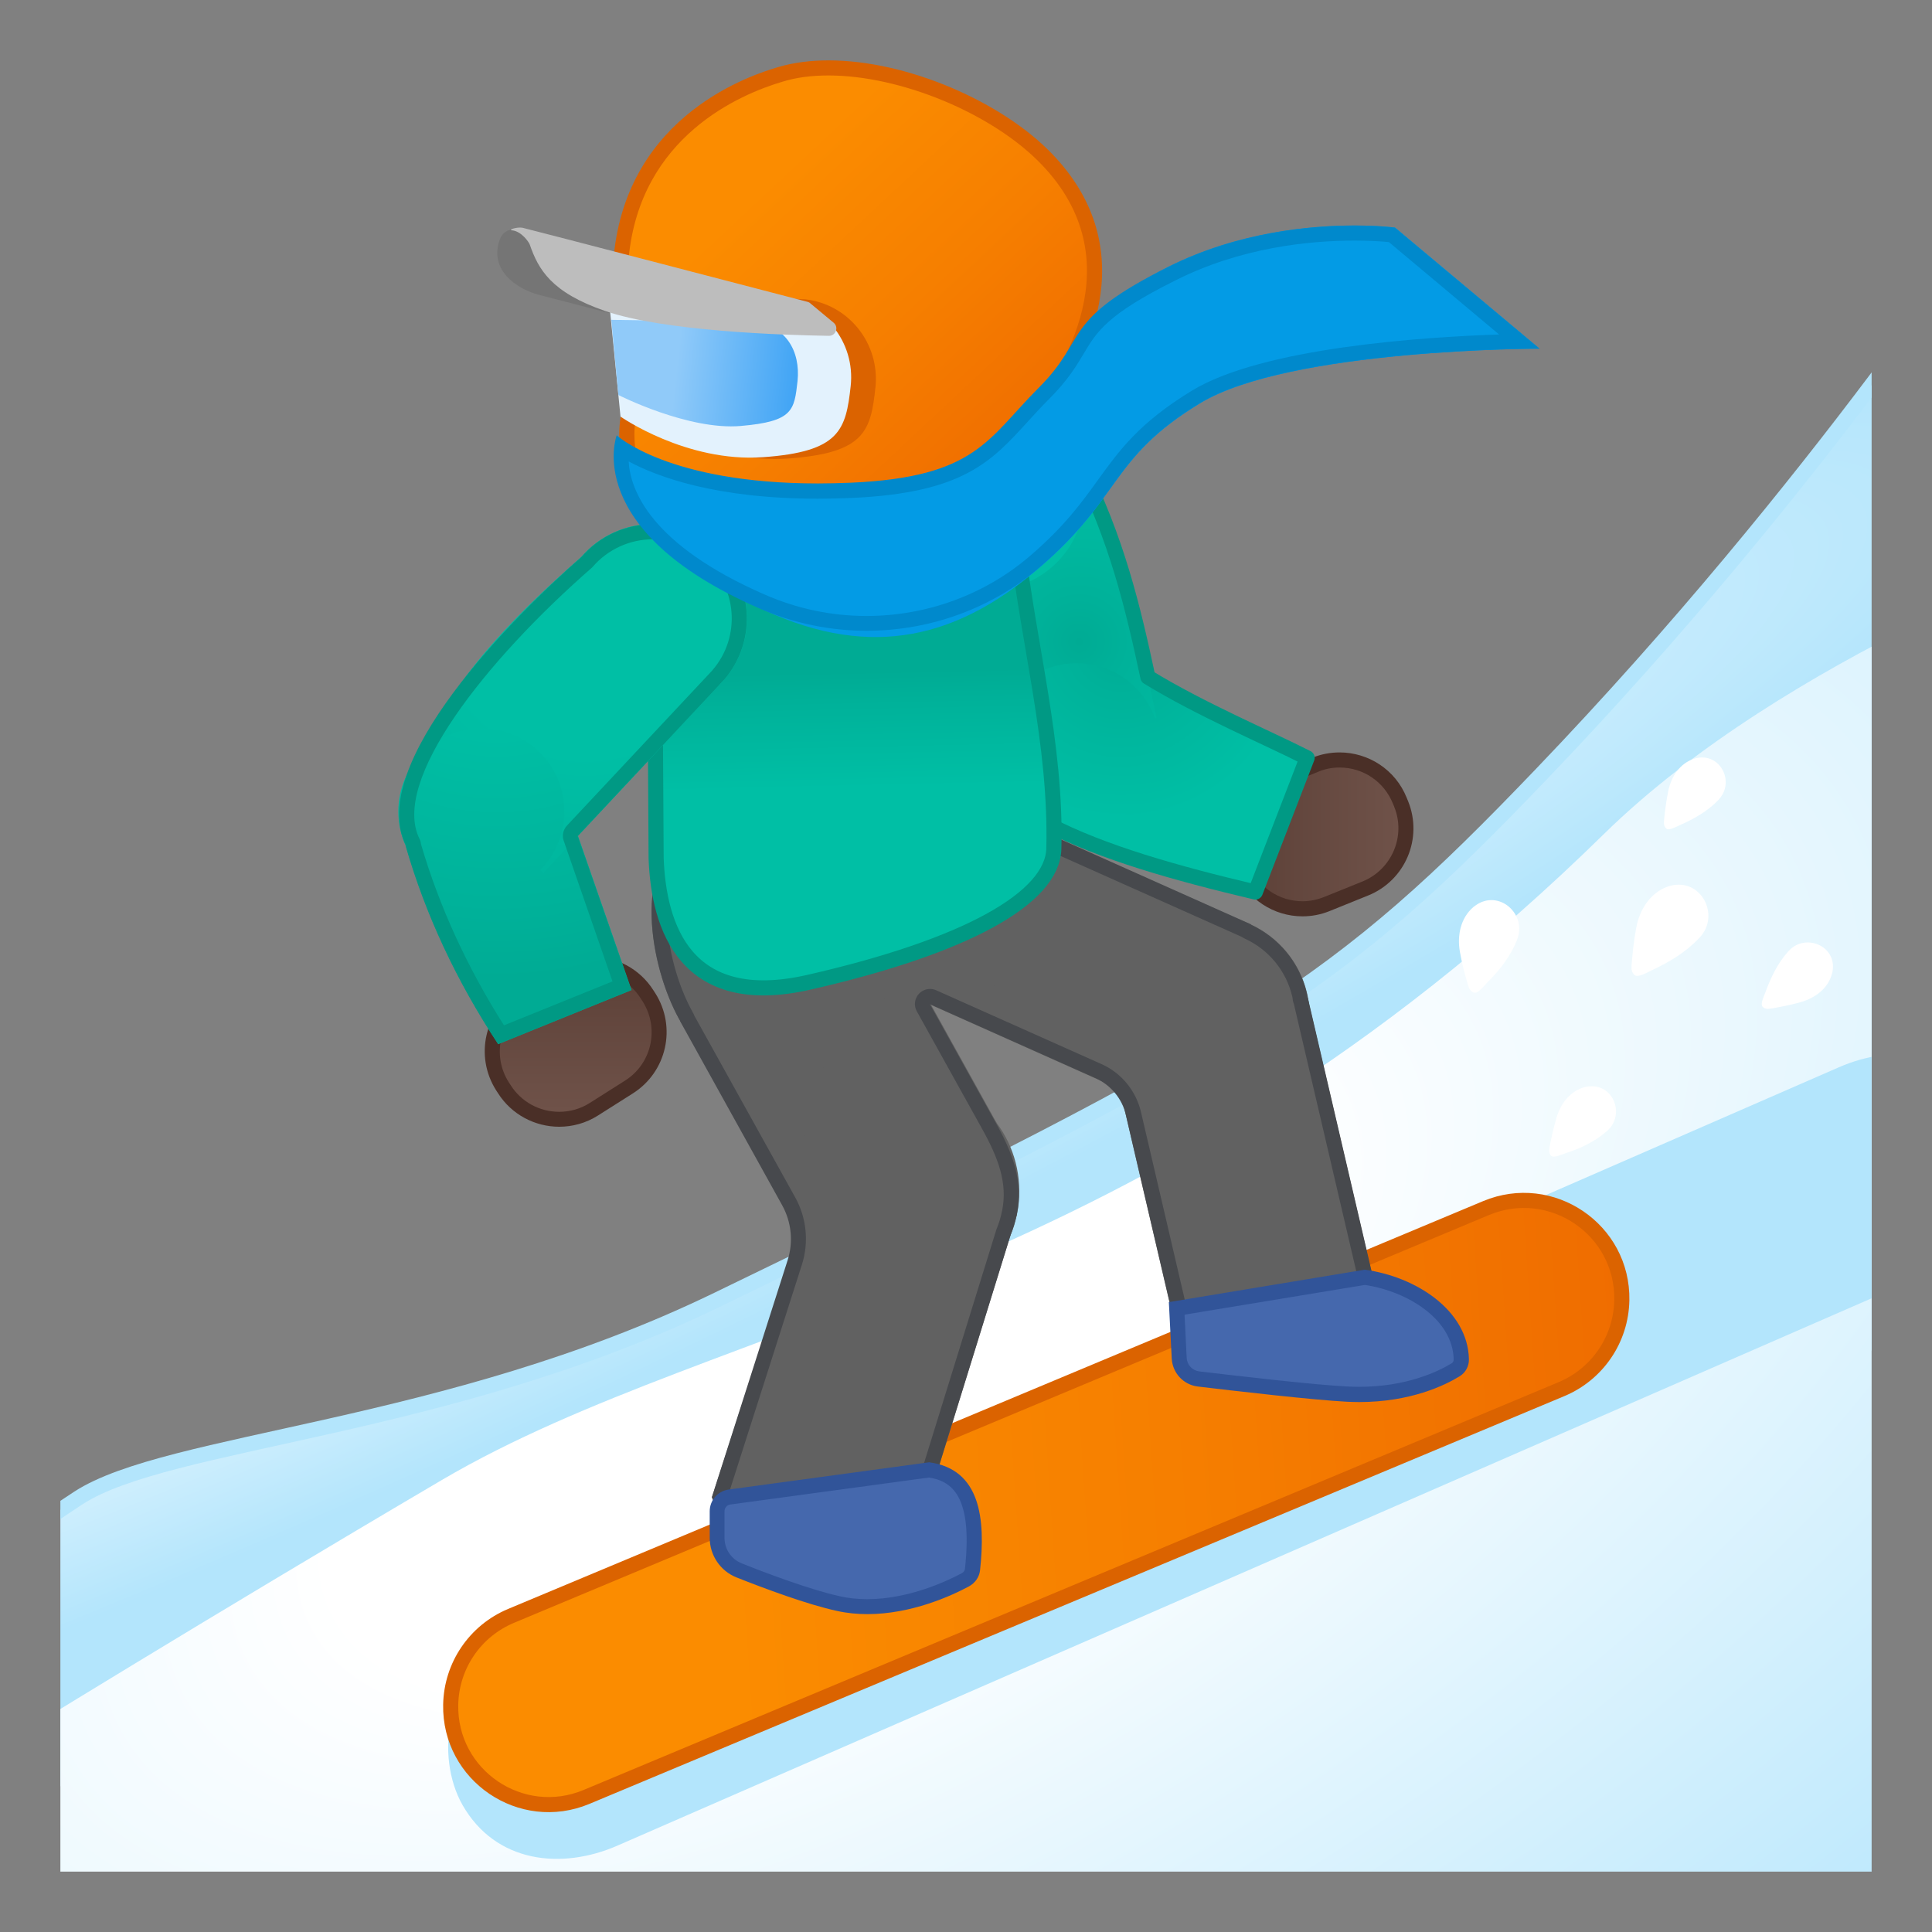 <svg enable-background="new 0 0 128 128" viewBox="0 0 128 128" xmlns="http://www.w3.org/2000/svg" xmlns:xlink="http://www.w3.org/1999/xlink"><rect x="0" y="0" width="128" height="128" fill="#808080" stroke="none"/><defs><rect id="af" x="-132" y="4" width="120" height="120"/></defs><clipPath id="a"><use xlink:href="#af"/></clipPath><radialGradient id="l" cx="-110.28" cy="78.534" r="122.64" gradientTransform="matrix(.909 -.417 .063 .137 -14.969 21.805)" gradientUnits="userSpaceOnUse"><stop stop-color="#E1F5FE" offset=".334"/><stop stop-color="#B3E5FC" offset="1"/></radialGradient><path d="m-33.88 51.29c-13.53 14.13-18.9 17.56-54.7 34.87-17.84 8.62-36.27 9.22-42.22 13.08-23.23 15.1-0.89 18.65-0.89 18.65h46.38l87.11-34.41-5.35-69.87c0 0.01-11.89 18.44-30.33 37.68z" clip-path="url(#a)" fill="url(#l)" stroke="#B3E5FC" stroke-linecap="round" stroke-linejoin="round" stroke-miterlimit="10"/><g clip-path="url(#a)"><radialGradient id="k" cx="-83.268" cy="91.108" r="157.91" gradientTransform="matrix(.887 -.463 .224 .43 -29.874 13.428)" gradientUnits="userSpaceOnUse"><stop stop-color="#fff" offset=".214"/><stop stop-color="#B3E5FC" offset="1"/></radialGradient><path d="M-8,128h-128v-12.32c0,0,13.72-8.48,29.28-17.63c18.73-11,46.38-12.78,77-42.81 C-17.67,43.43,2.69,36.21,2.69,36.21L-8,128z" fill="url(#k)"/></g><polyline points="-8 46.43 -8 128 -136 128 -136 115.68" clip-path="url(#a)" fill="none" stroke="#94CDE8" stroke-linecap="round" stroke-linejoin="round" stroke-miterlimit="10" stroke-width="3"/><g clip-path="url(#a)"><path d="m-95.1 122.28c25.82-11.27 51.64-22.54 77.47-33.81 3.68-1.6 7.35-3.21 11.03-4.81 3.74-1.63 4.52-7.04 2.69-10.26-2.19-3.86-6.57-4.3-10.26-2.69-25.83 11.26-51.65 22.53-77.47 33.8-3.68 1.6-7.35 3.21-11.03 4.81-3.74 1.63-4.52 7.04-2.69 10.26 2.2 3.86 6.57 4.31 10.26 2.7z" fill="#B3E5FC"/><linearGradient id="j" x1="-114.36" x2="-38.06" y1="101.33" y2="99.943" gradientTransform="matrix(.999 -.049 .049 .999 8.066 -5.017)" gradientUnits="userSpaceOnUse"><stop stop-color="#FB8C00" offset=".171"/><stop stop-color="#F67F00" offset=".562"/><stop stop-color="#EF6C00" offset=".983"/></linearGradient><path d="m-32.54 92.03-64.6 27.02c-4.33 1.81-9.09-1.42-9-6.11v0c0.05-2.58 1.61-4.88 3.99-5.88l64.6-27.02c4.33-1.81 9.09 1.42 9 6.11v0c-0.05 2.58-1.61 4.88-3.99 5.88z" fill="url(#j)" stroke="#DB6300" stroke-linecap="round" stroke-linejoin="round" stroke-miterlimit="10"/><circle cx="-79.71" cy="57.81" r="6.85" fill="#616161"/><path d="m-104.08 71.03" fill="none"/><g fill="#616161"><rect transform="matrix(.913 .408 -.408 .913 20.259 31.87)" x="-74.29" y="56.73" width="19.27" height="13.49"/><rect transform="matrix(.227 .974 -.974 .227 34.14 112.15)" x="-63.79" y="70.84" width="20.4" height="13.49"/><circle cx="-55.92" cy="67.33" r="6.69"/><circle cx="-73.57" cy="59.55" r="6.69"/></g><g fill="#616161"><rect transform="matrix(.485 .874 -.874 .485 20.683 106.94)" x="-88.52" y="63.52" width="16.1" height="15.03"/><polygon points="-88.83 99.2 -81.49 76.46 -68.62 80.45 -75.16 101.57"/><circle cx="-76.06" cy="78.93" r="7.59"/><path d="m-80.87 70.43c-3.6 2-8.13 0.7-10.13-2.9s-3.06-10.37 0.54-12.36 10.5 1.54 12.49 5.13c2 3.6 0.7 8.14-2.9 10.13z"/></g><linearGradient id="i" x1="-54.104" x2="-42.856" y1="55.277" y2="55.277" gradientUnits="userSpaceOnUse"><stop stop-color="#FFB300" offset="0"/><stop stop-color="#FFCA28" offset="1"/></linearGradient><path d="m-49.71 60.21c-1.76 0-3.33-1.06-3.99-2.69l-0.09-0.22c-0.43-1.07-0.42-2.23 0.03-3.29s1.28-1.88 2.35-2.31l2.55-1.03c0.52-0.21 1.06-0.31 1.61-0.31 1.76 0 3.33 1.06 3.99 2.69l0.09 0.22c0.43 1.07 0.42 2.23-0.03 3.29s-1.28 1.88-2.35 2.31l-2.55 1.03c-0.52 0.2-1.06 0.31-1.61 0.31z" fill="url(#i)"/><path d="m-47.25 50.85c1.56 0 2.94 0.93 3.53 2.38l0.09 0.22c0.38 0.94 0.37 1.98-0.03 2.91s-1.13 1.66-2.08 2.04l-2.55 1.03c-0.46 0.18-0.94 0.28-1.42 0.28-1.56 0-2.94-0.93-3.53-2.38l-0.09-0.22c-0.79-1.94 0.16-4.16 2.1-4.95l2.55-1.03c0.46-0.19 0.94-0.28 1.43-0.28m0-1c-0.6 0-1.21 0.11-1.8 0.35l-2.55 1.03c-2.46 0.99-3.65 3.79-2.65 6.25l0.09 0.22c0.76 1.87 2.55 3.01 4.45 3.01 0.6 0 1.21-0.11 1.8-0.35l2.55-1.03c2.46-0.99 3.65-3.79 2.65-6.25l-0.09-0.22c-0.75-1.88-2.55-3.01-4.45-3.01z" fill="#E6A100"/><radialGradient id="h" cx="3.736" cy="34.613" r="18.073" gradientTransform="matrix(.97 .244 -.244 .97 -56.968 8.279)" gradientUnits="userSpaceOnUse"><stop stop-color="#00AB94" offset="0"/><stop stop-color="#00B29A" offset=".188"/><stop stop-color="#00BFA5" offset=".636"/></radialGradient><path d="m-49.4 50.21-3.43 8.89c-5.27-1.24-10.18-2.63-13.78-4.52l3.96-10.27c4.66 0.69 13.25 5.9 13.25 5.9z" fill="url(#h)"/><radialGradient id="at" cx="-76.385" cy="41.985" r="18.142" gradientTransform="matrix(.999 -.043 .043 .999 10.015 -2.709)" gradientUnits="userSpaceOnUse"><stop stop-color="#00AB94" offset="0"/><stop stop-color="#00B29A" offset=".188"/><stop stop-color="#00BFA5" offset=".636"/></radialGradient><path d="m-69.76 51.21 10.38-3.66c-1.16-5.49-2.17-10.95-5.13-16.77l-11.77 4.15 6.52 16.28z" fill="url(#at)"/><radialGradient id="as" cx="3.736" cy="34.507" r="18.142" gradientTransform="matrix(.97 .244 -.244 .97 -56.968 8.279)" gradientUnits="userSpaceOnUse"><stop stop-color="#00AB94" offset="0"/><stop stop-color="#00B29A" offset=".188"/><stop stop-color="#00BFA5" offset=".636"/></radialGradient><circle cx="-64.66" cy="49.44" r="5.5" fill="url(#as)"/><radialGradient id="ar" cx="-81.868" cy="32.079" r="6.239" gradientTransform="matrix(.999 -.043 .043 .999 10.015 -2.709)" gradientUnits="userSpaceOnUse"><stop stop-color="#00AB94" offset="0"/><stop stop-color="#00B29A" offset=".188"/><stop stop-color="#00BFA5" offset=".636"/></radialGradient><circle cx="-70.4" cy="32.86" r="6.24" fill="url(#ar)"/><path d="m-73.57 53.87c0.8 0 1.58 0.17 2.3 0.49l0.1 0.05c0.13 0.06 0.28 0.09 0.42 0.09h0.07l16.95 7.57c0.06 0.04 0.12 0.08 0.19 0.11 1.61 0.74 2.76 2.15 3.16 3.86 0.01 0.04 0.02 0.09 0.02 0.13l0.02 0.13c0.01 0.07 0.03 0.14 0.06 0.2l4.37 18.73-11.19 2.61-3.31-14.19c-0.33-1.39-1.3-2.58-2.61-3.16l-10.95-4.89c-0.13-0.06-0.27-0.09-0.41-0.09-0.27 0-0.54 0.11-0.74 0.32-0.29 0.32-0.35 0.78-0.14 1.16l4.3 7.74c1.09 1.95 1.73 3.63 1.35 5.49-0.01 0.03-0.02 0.05-0.02 0.08-0.04 0.18-0.08 0.36-0.14 0.55-0.06 0.18-0.12 0.36-0.19 0.53-0.01 0.03-0.02 0.05-0.03 0.08l-5.91 19.08-11.29 0.09-0.59-1.5 4.91-15.36c0.47-1.47 0.31-3.09-0.44-4.44l-6.69-12.04c-0.02-0.05-0.04-0.11-0.07-0.16-0.02-0.03-0.04-0.06-0.05-0.09-0.99-1.79-1.65-4.21-1.7-6.32-0.04-1.34 0.15-3.74 1.85-4.68 0.54-0.3 1.22-0.45 2.01-0.45 2.22 0 5.14 1.23 7.28 3.06 0.18 0.16 0.42 0.24 0.65 0.24 0.1 0 0.2-0.02 0.3-0.05 0.33-0.1 0.58-0.37 0.67-0.7 0.09-0.34 0.19-0.64 0.31-0.91 0.9-2.04 2.94-3.36 5.18-3.36m0-1c-2.56 0-5 1.48-6.11 3.96-0.16 0.35-0.27 0.71-0.36 1.06-2.17-1.86-5.32-3.3-7.93-3.3-0.92 0-1.77 0.18-2.49 0.58-3.6 2-2.53 8.77-0.54 12.36 0.02 0.03 0.04 0.07 0.06 0.1l-0.01 0.01 6.77 12.21c0.62 1.12 0.75 2.44 0.36 3.65l-5.02 15.7 0.97 2.47 12.7-0.1 6.13-19.78c0.08-0.2 0.16-0.4 0.22-0.61s0.11-0.42 0.16-0.63l0.03-0.1c0.46-2.23-0.32-4.15-1.46-6.18l-4.3-7.74 10.95 4.89c1.03 0.46 1.79 1.37 2.04 2.47l3.54 15.16 13.14-3.07-4.63-19.86h-0.01c-0.02-0.1-0.03-0.21-0.06-0.31-0.49-2.09-1.91-3.71-3.71-4.55l0.01-0.02-17.6-7.86-0.05 0.11c-0.03-0.01-0.06-0.03-0.09-0.05-0.87-0.39-1.8-0.57-2.71-0.57z" fill="#47494D"/><path d="m-49.4 50.21c-2.59-1.32-7.03-3.19-10.55-5.35-0.98-4.59-2.08-9.21-4.56-14.08l-11.77 4.15 6.22 15.53c0.36 1.92 1.71 3.48 3.48 4.14 3.6 1.88 8.5 3.26 13.75 4.5l3.43-8.89z" fill="none" stroke="#009984" stroke-linecap="round" stroke-linejoin="round" stroke-miterlimit="10"/><linearGradient id="aq" x1="-79.71" x2="-79.084" y1="39.073" y2="67.675" gradientUnits="userSpaceOnUse"><stop stop-color="#00AB94" offset=".189"/><stop stop-color="#00B29A" offset=".269"/><stop stop-color="#00BFA5" offset=".46"/></linearGradient><path d="m-76.1 29.98-8.89 0.33c-4.38 0.16-7.8 3.67-7.65 7.83l0.11 18.73c0.17 4.54 1.94 10.07 10.11 8.21 10.44-2.38 16.15-5.58 16.24-8.85 0.18-6.95-1.69-13.55-2.44-20.31-0.15-4.16-3.1-6.1-7.48-5.94z" fill="url(#aq)" stroke="#009984" stroke-linecap="round" stroke-linejoin="round" stroke-miterlimit="10"/><linearGradient id="ap" x1="-97.862" x2="-97.862" y1="63.882" y2="74.158" gradientUnits="userSpaceOnUse"><stop stop-color="#FFB300" offset="0"/><stop stop-color="#FFCA28" offset="1"/></linearGradient><path d="m-98.95 74.16c-1.49 0-2.85-0.75-3.64-2l-0.13-0.2c-0.61-0.97-0.81-2.12-0.56-3.24s0.93-2.08 1.9-2.69l2.32-1.47c0.69-0.44 1.48-0.67 2.3-0.67 1.49 0 2.85 0.75 3.64 2l0.13 0.2c1.27 2 0.67 4.67-1.34 5.94l-2.32 1.47c-0.7 0.43-1.49 0.66-2.3 0.66z" fill="url(#ap)"/><path d="m-96.77 64.38c1.31 0 2.52 0.66 3.22 1.77l0.13 0.2c0.54 0.86 0.72 1.88 0.5 2.87s-0.82 1.84-1.68 2.38l-2.32 1.47c-0.61 0.39-1.31 0.59-2.03 0.59-1.31 0-2.52-0.66-3.22-1.77l-0.13-0.2c-0.54-0.86-0.72-1.88-0.5-2.87s0.82-1.84 1.68-2.38l2.32-1.47c0.61-0.38 1.32-0.59 2.03-0.59m0-1c-0.88 0-1.77 0.24-2.56 0.74l-2.32 1.47c-2.24 1.42-2.91 4.38-1.49 6.63l0.13 0.2c0.91 1.44 2.47 2.23 4.06 2.23 0.88 0 1.77-0.24 2.56-0.74l2.32-1.47c2.24-1.42 2.91-4.38 1.49-6.63l-0.13-0.2c-0.91-1.44-2.47-2.23-4.06-2.23z" fill="#E6A100"/><radialGradient id="d" cx="-97.477" cy="41.346" r="26.835" gradientTransform="matrix(1 0 -0 1 -5.604 -3.264)" gradientUnits="userSpaceOnUse"><stop stop-color="#00BFA5" offset=".364"/><stop stop-color="#00B29A" offset=".812"/><stop stop-color="#00AB94" offset="1"/></radialGradient><path d="m-94.16 65.59-8.83 3.58c-2.74-4.18-4.8-8.56-6.13-13.15l10.2-4.13 4.76 13.7z" fill="url(#d)"/><radialGradient id="f" cx="2.496" cy="23.717" r="26.835" gradientTransform="matrix(.934 .358 -.358 .934 -91.129 17.184)" gradientUnits="userSpaceOnUse"><stop stop-color="#00BFA5" offset=".364"/><stop stop-color="#00B29A" offset=".812"/><stop stop-color="#00AB94" offset="1"/></radialGradient><path d="m-108.34 50.66 8.34 7.18 11.98-12.8-9.46-8.14c-4.79 4.19-9.03 8.57-10.86 13.76z" fill="url(#f)"/><circle cx="-104.11" cy="53.76" r="5.5" fill="url(#d)"/><circle cx="-92.75" cy="40.96" r="6.24" fill="url(#f)"/><path d="m-94.37 21.07-5.94-1.54c-1.42-0.37-3.35-1.63-2.56-3.71 0.29-0.75 1.22-0.67 1.22-0.67l7.08 2.99 0.2 2.93z" fill="#757575"/><linearGradient id="ao" x1="-35.509" x2="-35.509" y1="-231.69" y2="-210.37" gradientTransform="matrix(.962 -.272 .272 .962 13.722 227.33)" gradientUnits="userSpaceOnUse"><stop stop-color="#FFCA28" offset=".545"/><stop stop-color="#FFB300" offset=".834"/><stop stop-color="#E59600" offset=".995"/></linearGradient><path d="m-70.67 9.06c-3.46-4.05-9.97-4.72-15.09-3.25-7.08 2.04-9.72 8-8.58 15.06 0 0 1.07 4.62 1.3 5.86 0.02 0.08-0.52 0.12-0.8 0.29-0.63 0.39-0.92 1.16-0.71 1.87 0.77 2.53 2.34 9.37 9.28 7.99 4.43-0.88 14.49-2.56 14.49-2.56s-3.65-1.62 1.53-8.46c3.52-4.63 1.46-13.42-1.42-16.8z" fill="url(#ao)"/><linearGradient id="an" x1="-95.651" x2="-67.358" y1="24.986" y2="16.989" gradientUnits="userSpaceOnUse"><stop stop-color="#EDA600" offset="0"/><stop stop-color="#D18900" offset=".871"/></linearGradient><path d="m-80.64 6.1c3.9 0 7.25 1.32 9.21 3.61 2.75 3.23 4.47 11.48 1.38 15.55-2.4 3.17-3.36 5.79-2.84 7.78 0.06 0.22 0.13 0.41 0.2 0.59-3.09 0.52-9.5 1.62-12.78 2.27-0.54 0.11-1.07 0.16-1.56 0.16-4.38 0-5.71-4.55-6.43-6.99l-0.14-0.47c-0.08-0.27 0.03-0.57 0.26-0.72 0.05-0.02 0.19-0.06 0.27-0.08 1.07-0.26 1.07-0.97 1.01-1.26-0.22-1.21-1.19-5.42-1.3-5.88-1.13-7.07 1.74-12.14 7.87-13.91 1.55-0.42 3.22-0.65 4.85-0.65m0-1c-1.75 0-3.5 0.25-5.11 0.72-7.08 2.04-9.72 8-8.58 15.06 0 0 1.07 4.62 1.3 5.86 0.02 0.08-0.52 0.12-0.8 0.29-0.63 0.39-0.92 1.16-0.71 1.87 0.7 2.3 2.06 8.17 7.52 8.17 0.54 0 1.13-0.06 1.75-0.18 4.43-0.88 14.49-2.56 14.49-2.56s-3.65-1.62 1.53-8.46c3.51-4.64 1.46-13.43-1.42-16.81-2.37-2.77-6.17-3.96-9.97-3.96z" fill="url(#an)"/><defs><path id="am" d="m-91.27 30.18-3.25-0.13s0.73 1.25 1.29 2.5c1.14 2.57 3.28 5.19 7.96 4.33 0.42-0.08-2.98-5.73-2.98-5.73l-3.02-0.97z"/></defs><clipPath id="al"><use xlink:href="#am"/></clipPath><g clip-path="url(#al)"><path d="m-96.47 33.03c1.92 1.83 5.58 2.52 7.53 0.4 0.74-0.81-0.16-1.61-0.9-0.8-1.31 1.42-4.44 0.51-5.65-0.64-0.8-0.76-1.77 0.28-0.98 1.04z" fill="#795548"/></g><ellipse transform="matrix(.997 -.071 .071 .997 -2.099 -6.292)" cx="-89.05" cy="26.21" rx="1.26" ry="2.28" fill="#404040"/><path d="m-90.41 23.2c-1.52 0.4-2-0.41-1.55-1.08 0.32-0.49 1.23-0.92 3.09-0.68 1.76 0.23 2.57 0.99 3.1 1.46 0.52 0.47 0.53 0.94 0.14 0.99-0.54 0.08-2.89-1.18-4.78-0.69z" fill="#6D4C41"/><radialGradient id="ak" cx="-62.052" cy="-111.05" r="14.656" gradientTransform="matrix(1.019 -.107 .109 .981 -9.031 114.2)" gradientUnits="userSpaceOnUse"><stop stop-color="#6D4C41" offset="0"/><stop stop-color="#543930" offset="1"/></radialGradient><path d="m-78.58 28.58 0.12-5.64s4.46 0.78 3.52 4.67c-0.64 2.64 1.21 5.44 2.42 5.64l0.7 0.18c1.07-3.96 5.87-5.36 6.22-15.64 0.3-8.92-6.99-12.92-14.48-13.02-8.59-0.11-15.57 5.51-14.66 13.24l6.69-0.2c4.13 0.1 6.23 10.59 9.47 10.77z" fill="url(#ak)"/><defs><path id="aj" d="m-90.15 13.34 19.36 9.9-1.81 7.36s-1.12 1.81-0.91 2.1c0.35 0.47 1.69 0.74 1.69 0.74 1.07-3.96 5.87-5.36 6.22-15.64 0.3-8.92-6.99-12.92-14.48-13.02-8.59-0.11-15.57 5.51-14.66 13.24l2.07-0.06-0.22-1.91 2.74-2.71z"/></defs><clipPath id="ai"><use xlink:href="#aj"/></clipPath><g clip-path="url(#ai)"><path d="m-80.33 6.77h0.23c4.15 0.05 7.79 1.41 10 3.72 1.77 1.85 2.61 4.28 2.51 7.23-0.21 6.19-2.11 8.71-3.78 10.94-0.43 0.57-0.87 1.15-1.26 1.78-0.32-0.64-0.56-1.51-0.36-2.36 0.49-2.02-0.08-3.47-0.64-4.33-1.43-2.19-4.17-2.73-4.48-2.78l-2.29-0.4-0.05 2.33-0.02 0.69c-0.17-0.31-0.33-0.6-0.47-0.86-1.73-3.21-3.7-6.84-7.05-6.92h-0.05-0.05l-4.68 0.14c0.15-1.88 0.9-3.61 2.2-5.08 2.28-2.56 6.11-4.1 10.24-4.1m0-2c-8.48 0-15.31 5.59-14.4 13.24l6.69-0.2c4.12 0.09 6.22 10.59 9.46 10.77l0.12-5.64s4.46 0.78 3.52 4.67c-0.64 2.64 1.21 5.44 2.42 5.64l0.7 0.18c1.07-3.96 5.87-5.36 6.22-15.64 0.3-8.92-6.99-12.92-14.48-13.02h-0.25z" fill="#452B22"/></g><linearGradient id="ah" x1="-86.341" x2="-64.425" y1="16.71" y2="39.092" gradientTransform="matrix(1 .023 -.023 1 -4.387 -4.46)" gradientUnits="userSpaceOnUse"><stop stop-color="#FB8C00" offset=".171"/><stop stop-color="#F67F00" offset=".562"/><stop stop-color="#EF6C00" offset=".983"/></linearGradient><path d="m-83.5 37.38c-1.9 0-4.04-0.34-6.38-1.01-3.07-0.88-4.08-4.16-4.37-5.53-0.43-1.99-0.17-3.49 0.08-3.7 6.22-1.57 7.51-2.56 7.51-3.57 0.01-1.22-1.9-1.8-5.29-2.71-0.88-0.24-1.78-0.48-2.58-0.74-0.67-0.21-0.5-1.63-0.38-2.57 0.02-0.18 0.04-0.35 0.06-0.51 0.79-8.37 7.64-11.27 10.55-12.12 0.95-0.28 2.01-0.42 3.18-0.42 4.92 0 11.13 2.59 14.45 6.02 6.44 6.67 1.52 14.31-0.89 17.28-2.71 3.34-7.06 4.72-7.1 4.73-0.15 0.05-0.27 0.16-0.33 0.31-0.05 0.2-1.65 4.54-8.51 4.54z" fill="url(#ah)"/><path d="m-81.11 5c4.8 0 10.86 2.52 14.09 5.87 6.16 6.38 1.41 13.75-0.91 16.62-2.61 3.21-6.82 4.56-6.86 4.57-0.31 0.09-0.55 0.33-0.65 0.63-0.01 0.04-1.51 4.19-8.05 4.19-1.85 0-3.95-0.33-6.24-0.99-2.03-0.59-3.08-2.35-3.6-3.72-0.77-2.02-0.71-3.98-0.5-4.58 6.41-1.64 7.67-2.72 7.68-4.01 0.01-1.67-2.36-2.31-5.66-3.2-0.87-0.24-1.77-0.48-2.57-0.73-0.25-0.24-0.08-1.59-0.03-2.03 0.02-0.19 0.05-0.37 0.06-0.52 0.76-8.07 7.39-10.86 10.2-11.69 0.9-0.28 1.93-0.41 3.04-0.41m0-1c-1.17 0-2.3 0.14-3.32 0.44-1.62 0.48-10.01 3.07-10.91 12.56-0.1 1.07-0.57 3.21 0.67 3.6 5.1 1.63 13.83 2.66 0.33 6.08-1.28 0.32-0.99 8.63 4.33 10.17 2.56 0.74 4.71 1.03 6.51 1.03 7.33 0 8.99-4.87 8.99-4.87s4.5-1.39 7.34-4.89c4.02-4.96 6.57-12.03 0.86-17.94-3.3-3.43-9.57-6.18-14.8-6.18z" fill="#DB6300"/><path d="m-91.85 21.47 9.03 0.36c0.84 0.11 1.6 0.53 2.13 1.2 0.55 0.69 0.8 1.55 0.71 2.43-0.25 2.31-0.29 2.67-3.96 2.93-0.24 0.02-0.47 0.02-0.7 0.02-2.89 0-5.48-1.22-6.7-1.91l-0.51-5.03m-0.62-2.02c-0.87 0-1.54 0.57-1.47 1.27l0.69 6.97s3.87 2.72 8.59 2.72c0.28 0 0.56-0.01 0.85-0.03 5.09-0.36 5.5-1.8 5.81-4.71s-1.78-5.53-4.67-5.84l-9.72-0.38h-0.08z" fill="#DB6300"/><path d="m-85.45 30.29c-5.09 0.36-9.44-2.69-9.44-2.69l-0.69-6.97c-0.07-0.72 0.64-1.31 1.55-1.27l9.72 0.38c2.89 0.31 4.99 2.92 4.67 5.84-0.32 2.91-0.72 4.35-5.81 4.71z" fill="#E3F2FD"/><linearGradient id="ag" x1="-83.167" x2="-74.503" y1="-12.314" y2="-12.314" gradientTransform="matrix(1.457 .157 -.124 1.156 23.825 51.134)" gradientUnits="userSpaceOnUse"><stop stop-color="#90CAF9" offset=".365"/><stop stop-color="#42A5F5" offset=".987"/></linearGradient><path d="m-86.91 28.22c-3.48 0.31-8.12-2.05-8.12-2.05l-0.47-4.98s7.35 0.1 9.23 0.17c2.35 0.09 3.31 1.94 3.11 3.88-0.22 1.94-0.28 2.68-3.75 2.98z" fill="url(#ag)"/><path d="m-80.77 21.38c0.36 0.3 0.14 0.88-0.32 0.87-3.15-0.05-10.92-0.31-14.8-1.64-3.61-1.24-4.44-2.77-5.01-4.4-0.06-0.18-0.56-0.89-1.17-0.95-0.32-0.03 0.35-0.24 0.69-0.17 0.33 0.07 17.43 4.53 18.89 4.91 0.07 0.02 0.13 0.05 0.18 0.1l1.54 1.28z" fill="#BDBDBD"/><path d="m-78.54 106.45c-0.66 0-1.3-0.07-1.91-0.2-1.87-0.41-4.61-1.42-6.58-2.2-0.89-0.35-1.47-1.2-1.47-2.17v-1.75c0-0.47 0.34-0.87 0.81-0.95l13.23-1.8c2.45 0.36 3.33 2.41 2.87 6.61-0.03 0.28-0.21 0.54-0.47 0.68-1.22 0.67-3.73 1.78-6.48 1.78z" fill="#4568AD"/><path d="m-74.45 97.89c1.5 0.24 2.91 1.21 2.38 6.05-0.01 0.12-0.09 0.23-0.21 0.29-0.97 0.52-3.52 1.72-6.26 1.72-0.62 0-1.23-0.06-1.8-0.19-1.94-0.42-4.91-1.54-6.51-2.18-0.7-0.28-1.15-0.94-1.15-1.7v-1.75c0-0.23 0.16-0.42 0.37-0.45l13.18-1.79m0.01-1.01-13.31 1.81c-0.71 0.11-1.23 0.72-1.23 1.44v1.75c0 1.16 0.7 2.2 1.78 2.63 1.84 0.73 4.71 1.8 6.66 2.22 0.68 0.15 1.35 0.21 2.01 0.21 2.91 0 5.56-1.21 6.73-1.84 0.4-0.22 0.68-0.61 0.73-1.06 0.37-3.4 0.04-6.7-3.37-7.16z" fill="#315499"/><path d="m-45.96 92.39c-0.25 0-0.51-0.01-0.77-0.02-2.21-0.11-7.13-0.68-9.86-1-0.71-0.08-1.25-0.67-1.28-1.38l-0.17-3.29 12.47-2.06c3.06 0.44 6.33 2.48 6.39 5.44 0.01 0.28-0.13 0.55-0.37 0.69-1.01 0.59-3.17 1.62-6.41 1.62z" fill="#4568AD"/><path d="m-45.57 85.13c2.84 0.43 5.83 2.28 5.88 4.94 0 0.11-0.05 0.2-0.13 0.25-0.96 0.58-3.03 1.56-6.14 1.56-0.24 0-0.49-0.01-0.75-0.02-2.22-0.11-7.11-0.68-9.83-1-0.47-0.06-0.82-0.44-0.84-0.91l-0.14-2.85 11.95-1.97m-0.01-1.01-12.98 2.15 0.19 3.74c0.05 0.96 0.77 1.74 1.72 1.86 2.6 0.31 7.62 0.89 9.9 1.01 0.27 0.01 0.54 0.02 0.8 0.02 3.39 0 5.67-1.1 6.66-1.71 0.39-0.24 0.62-0.67 0.61-1.13-0.07-3.25-3.51-5.48-6.9-5.94z" fill="#315499"/><path d="m-56.51 26.73c-5.95 3.62-5.18 6.21-10.61 10.87-4.85 4.16-10.35 6.21-17.6 3.11-11.85-5.08-10.09-10.87-10.09-10.87s2.85 3.88 14.49 3.36c8.27-0.37 10.09-2.85 13.46-6.21 3.36-3.36 1.04-5.69 8.28-9.32 7.25-3.62 15.01-2.59 15.01-2.59l9.57 8.02s-16.56 0-22.51 3.63z" fill="#039BE5"/><path d="m-92.75 35.73c1.25 0 2.46 0.45 3.41 1.27 2.19 1.88 2.44 5.2 0.55 7.39-0.01 0.01-0.02 0.03-0.03 0.04l-9.63 10.28c-0.25 0.27-0.34 0.66-0.21 1.01l3.23 9.31-7.19 2.91c-2.45-3.86-4.3-7.9-5.5-12.01-0.01-0.12-0.04-0.24-0.1-0.35-1.9-3.84 4.35-11.77 11.39-17.93 0.04-0.03 0.07-0.06 0.1-0.1 1.01-1.16 2.46-1.82 3.98-1.82m0-1c-1.75 0-3.5 0.74-4.73 2.17-4.58 4-14.28 13.75-11.63 19.12l-0.02 0.01c1.32 4.59 3.38 8.97 6.13 13.15l8.83-3.58-3.55-10.21 9.69-10.35c2.25-2.61 1.95-6.55-0.66-8.8-1.17-1.02-2.62-1.51-4.06-1.51z" fill="#009984"/><path d="m-78.58 41.3c-2.4 0-4.74-0.49-6.96-1.46-8.98-3.93-9.46-8.44-9.28-10.13 1.43 0.93 5.29 2.82 13 2.82 0.71 0 1.45-0.02 2.23-0.05 7.13-0.32 8.87-2.22 11.27-4.86 0.45-0.49 0.92-1.01 1.46-1.56 1.19-1.19 1.74-2.11 2.23-2.92 0.9-1.51 1.61-2.7 6.26-5.02 4.42-2.21 9.02-2.67 12.11-2.67 1.25 0 2.14 0.08 2.47 0.12l8.43 7.06c-4.12 0.08-16.36 0.6-21.42 3.68-3.41 2.08-4.71 3.88-6.08 5.78-1.1 1.53-2.25 3.12-4.6 5.13-3.06 2.63-7.02 4.08-11.12 4.08z" fill="#039BE5"/><path d="m-46.25 15.94c1.07 0 1.88 0.06 2.27 0.1l7.3 6.12c-5.01 0.17-15.65 0.86-20.35 3.72-3.5 2.13-4.82 3.97-6.23 5.92-1.09 1.51-2.21 3.07-4.52 5.05-2.98 2.55-6.82 3.96-10.81 3.96-2.33 0-4.6-0.48-6.75-1.42-7.55-3.3-8.9-6.91-9.01-8.82 1.9 1.02 5.78 2.47 12.53 2.47 0.73 0 1.49-0.02 2.26-0.05 7.34-0.33 9.23-2.4 11.62-5.02 0.45-0.5 0.92-1.01 1.45-1.54 1.23-1.23 1.8-2.18 2.3-3.02 0.86-1.44 1.54-2.58 6.06-4.83 4.32-2.18 8.84-2.64 11.88-2.64m0-1c-2.9 0-7.72 0.42-12.33 2.73-7.25 3.62-5.25 4.68-8.62 8.04-3.36 3.36-4.13 5.9-12.4 6.27-0.77 0.03-1.51 0.05-2.21 0.05-9.93 0-13.33-3.19-13.33-3.19s-2.41 6.28 9.41 11.45c2.35 1.03 4.78 1.5 7.15 1.5 4.26 0 8.35-1.53 11.46-4.2 5.44-4.66 4.66-7.25 10.61-10.87s22.51-3.62 22.51-3.62l-9.58-8.02c0.01 0-1.02-0.14-2.67-0.14z" fill="#0089CC"/></g><g clip-path="url(#a)" fill="#fff"><path d="m-29.55 74.95c0.01-0.01 0.02-0.01 0.03-0.03 1.23-1.08 0.39-3.2-1.31-2.93-0.05 0-0.09 0.01-0.13 0.02-0.98 0.24-1.63 1.08-1.91 2.01-0.14 0.48-0.26 0.96-0.36 1.45-0.05 0.24-0.11 0.49-0.13 0.73-0.01 0.14 0.06 0.39 0.22 0.42 0.23 0.05 0.65-0.14 0.87-0.22 0.97-0.31 1.93-0.76 2.72-1.45z"/><path d="m-17.53 63.04c0.01-0.01 0.01-0.02 0.03-0.03 1.1-1.22 3.21-0.35 2.91 1.35 0 0.04-0.02 0.09-0.03 0.13-0.25 0.98-1.1 1.62-2.04 1.89-0.48 0.14-0.97 0.25-1.46 0.34-0.24 0.05-0.49 0.1-0.73 0.12-0.14 0.01-0.39-0.07-0.42-0.23-0.05-0.23 0.15-0.65 0.23-0.86 0.35-0.97 0.81-1.93 1.51-2.71z"/><path d="m-35.5 62.29c0.01-0.01 0.01-0.02 0.01-0.04 0.68-1.69-1.22-3.38-2.77-2.25l-0.12 0.09c-0.85 0.72-1.09 1.89-0.9 2.96 0.1 0.55 0.22 1.09 0.37 1.62 0.08 0.26 0.14 0.54 0.24 0.79 0.06 0.14 0.26 0.35 0.43 0.31 0.26-0.06 0.57-0.46 0.75-0.65 0.83-0.82 1.56-1.75 1.99-2.83z"/><path d="m-22.15 53c0.01-0.01 0.01-0.02 0.02-0.03 1.1-1.16 0.1-3.14-1.53-2.73-0.04 0.01-0.09 0.02-0.13 0.04-0.93 0.31-1.49 1.19-1.68 2.11-0.1 0.48-0.17 0.96-0.23 1.44-0.02 0.24-0.06 0.48-0.06 0.72 0 0.13 0.1 0.37 0.25 0.39 0.23 0.03 0.61-0.19 0.82-0.28 0.94-0.41 1.84-0.93 2.54-1.66z"/><path d="m-23.41 62.13 0.03-0.03c1.37-1.48 0.07-3.96-1.97-3.41-0.05 0.01-0.11 0.03-0.16 0.05-1.16 0.41-1.86 1.53-2.08 2.7-0.11 0.6-0.2 1.21-0.25 1.82-0.03 0.3-0.07 0.61-0.07 0.91 0.01 0.16 0.13 0.46 0.32 0.48 0.29 0.04 0.78-0.25 1.03-0.37 1.16-0.54 2.28-1.21 3.15-2.15z"/></g><defs><rect id="ae" x="4" y="4" width="120" height="120"/></defs><clipPath id="b"><use xlink:href="#ae"/></clipPath><radialGradient id="ad" cx="25.719" cy="78.534" r="122.64" gradientTransform="matrix(.909 -.417 .063 .137 -2.604 78.464)" gradientUnits="userSpaceOnUse"><stop stop-color="#E1F5FE" offset=".334"/><stop stop-color="#B3E5FC" offset="1"/></radialGradient><path d="m102.12 51.29c-13.53 14.13-18.9 17.56-54.7 34.87-17.84 8.62-36.27 9.22-42.22 13.08-23.23 15.1-0.89 18.65-0.89 18.65h46.38l87.11-34.41-5.35-69.87c0 0.01-11.89 18.44-30.33 37.68z" clip-path="url(#b)" fill="url(#ad)" stroke="#B3E5FC" stroke-linecap="round" stroke-linejoin="round" stroke-miterlimit="10"/><g clip-path="url(#b)"><radialGradient id="ac" cx="52.732" cy="91.108" r="157.91" gradientTransform="matrix(.887 -.463 .224 .43 -14.453 76.33)" gradientUnits="userSpaceOnUse"><stop stop-color="#fff" offset=".214"/><stop stop-color="#B3E5FC" offset="1"/></radialGradient><path d="M128,128H0v-12.32c0,0,13.72-8.48,29.28-17.63c18.73-11,46.38-12.78,77-42.81 c12.05-11.81,32.41-19.03,32.41-19.03L128,128z" fill="url(#ac)"/></g><polyline points="128 46.43 128 128 0 128 0 115.68" clip-path="url(#b)" fill="none" stroke="#94CDE8" stroke-linecap="round" stroke-linejoin="round" stroke-miterlimit="10" stroke-width="3"/><g clip-path="url(#b)"><path d="m40.9 122.28c25.82-11.27 51.64-22.54 77.47-33.81 3.68-1.6 7.35-3.21 11.03-4.81 3.74-1.63 4.52-7.04 2.69-10.26-2.19-3.86-6.57-4.3-10.26-2.69-25.83 11.26-51.65 22.53-77.47 33.8-3.68 1.6-7.35 3.21-11.03 4.81-3.74 1.63-4.52 7.04-2.69 10.26 2.2 3.86 6.57 4.31 10.26 2.7z" fill="#B3E5FC"/><linearGradient id="ab" x1="21.47" x2="97.774" y1="108.04" y2="106.65" gradientTransform="matrix(.999 -.049 .049 .999 8.066 -5.017)" gradientUnits="userSpaceOnUse"><stop stop-color="#FB8C00" offset=".171"/><stop stop-color="#F67F00" offset=".562"/><stop stop-color="#EF6C00" offset=".983"/></linearGradient><path d="m103.46 92.03-64.6 27.02c-4.33 1.81-9.09-1.42-9-6.11v0c0.05-2.58 1.61-4.88 3.99-5.88l64.6-27.02c4.33-1.81 9.09 1.42 9 6.11v0c-0.05 2.58-1.61 4.88-3.99 5.88z" fill="url(#ab)" stroke="#DB6300" stroke-linecap="round" stroke-linejoin="round" stroke-miterlimit="10"/><circle cx="56.29" cy="57.81" r="6.85" fill="#616161"/><path d="m31.92 71.03" fill="none"/><g fill="#616161"><rect transform="matrix(.913 .408 -.408 .913 32.072 -23.569)" x="61.71" y="56.73" width="19.27" height="13.49"/><rect transform="matrix(.227 .974 -.974 .227 139.24 -20.297)" x="72.21" y="70.84" width="20.4" height="13.49"/><circle cx="80.08" cy="67.33" r="6.69"/><circle cx="62.43" cy="59.55" r="6.69"/></g><g fill="#616161"><rect transform="matrix(.485 .874 -.874 .485 90.703 -11.987)" x="47.48" y="63.52" width="16.1" height="15.03"/><polygon points="47.17 99.2 54.51 76.46 67.38 80.45 60.84 101.57"/><circle cx="59.94" cy="78.93" r="7.59"/><path d="m55.13 70.43c-3.6 2-8.13 0.7-10.13-2.9s-3.06-10.37 0.54-12.36 10.5 1.54 12.49 5.13c2 3.6 0.7 8.14-2.9 10.13z"/></g><linearGradient id="aa" x1="81.896" x2="93.144" y1="55.277" y2="55.277" gradientUnits="userSpaceOnUse"><stop stop-color="#5C4037" offset="0"/><stop stop-color="#70534A" offset="1"/></linearGradient><path d="m86.29 60.21c-1.76 0-3.33-1.06-3.99-2.69l-0.09-0.22c-0.43-1.07-0.42-2.23 0.03-3.29s1.28-1.88 2.35-2.31l2.55-1.03c0.52-0.21 1.06-0.31 1.61-0.31 1.76 0 3.33 1.06 3.99 2.69l0.09 0.22c0.43 1.07 0.42 2.23-0.03 3.29s-1.28 1.88-2.35 2.31l-2.55 1.03c-0.52 0.2-1.06 0.31-1.61 0.31z" fill="url(#aa)"/><path d="m88.75 50.85c1.56 0 2.94 0.93 3.53 2.38l0.09 0.22c0.79 1.94-0.16 4.16-2.1 4.95l-2.55 1.03c-0.46 0.18-0.94 0.28-1.42 0.28-1.56 0-2.94-0.93-3.53-2.38l-0.09-0.22c-0.38-0.94-0.37-1.98 0.03-2.91s1.13-1.66 2.08-2.04l2.55-1.03c0.44-0.19 0.92-0.28 1.41-0.28m0-1c-0.6 0-1.21 0.11-1.8 0.35l-2.55 1.03c-2.46 0.99-3.65 3.79-2.65 6.25l0.09 0.22c0.76 1.87 2.55 3.01 4.45 3.01 0.6 0 1.21-0.11 1.8-0.35l2.55-1.03c2.46-0.99 3.65-3.79 2.65-6.25l-0.09-0.22c-0.75-1.88-2.55-3.01-4.45-3.01z" fill="#4A2F27"/><radialGradient id="g" cx="135.63" cy="1.462" r="18.073" gradientTransform="matrix(.97 .244 -.244 .97 -56.968 8.279)" gradientUnits="userSpaceOnUse"><stop stop-color="#00AB94" offset="0"/><stop stop-color="#00B29A" offset=".188"/><stop stop-color="#00BFA5" offset=".636"/></radialGradient><path d="m86.6 50.21-3.43 8.89c-5.27-1.24-10.18-2.63-13.78-4.52l3.96-10.27c4.66 0.69 13.25 5.9 13.25 5.9z" fill="url(#g)"/><radialGradient id="z" cx="59.489" cy="47.831" r="18.142" gradientTransform="matrix(.999 -.043 .043 .999 10.015 -2.709)" gradientUnits="userSpaceOnUse"><stop stop-color="#00AB94" offset="0"/><stop stop-color="#00B29A" offset=".188"/><stop stop-color="#00BFA5" offset=".636"/></radialGradient><path d="m66.24 51.21 10.38-3.66c-1.16-5.49-2.17-10.95-5.13-16.77l-11.77 4.15 6.52 16.28z" fill="url(#z)"/><radialGradient id="y" cx="135.63" cy="1.356" r="18.142" gradientTransform="matrix(.97 .244 -.244 .97 -56.968 8.279)" gradientUnits="userSpaceOnUse"><stop stop-color="#00AB94" offset="0"/><stop stop-color="#00B29A" offset=".188"/><stop stop-color="#00BFA5" offset=".636"/></radialGradient><circle cx="71.34" cy="49.44" r="5.5" fill="url(#y)"/><radialGradient id="x" cx="54.007" cy="37.925" r="6.239" gradientTransform="matrix(.999 -.043 .043 .999 10.015 -2.709)" gradientUnits="userSpaceOnUse"><stop stop-color="#00AB94" offset="0"/><stop stop-color="#00B29A" offset=".188"/><stop stop-color="#00BFA5" offset=".636"/></radialGradient><circle cx="65.6" cy="32.86" r="6.24" fill="url(#x)"/><path d="m62.43 53.87c0.8 0 1.58 0.17 2.3 0.49l0.1 0.05c0.13 0.06 0.28 0.09 0.42 0.09h0.07l16.95 7.57c0.06 0.04 0.12 0.08 0.19 0.11 1.61 0.74 2.76 2.15 3.16 3.86 0.01 0.04 0.02 0.09 0.02 0.13l0.02 0.13c0.01 0.07 0.03 0.14 0.06 0.2l4.37 18.73-11.19 2.62-3.31-14.19c-0.33-1.39-1.3-2.58-2.61-3.16l-10.95-4.89c-0.13-0.06-0.27-0.09-0.41-0.09-0.27 0-0.54 0.11-0.74 0.32-0.29 0.32-0.35 0.78-0.14 1.16l4.3 7.74c1.09 1.95 1.73 3.63 1.35 5.49-0.01 0.03-0.02 0.05-0.02 0.08-0.04 0.18-0.08 0.36-0.14 0.55-0.06 0.18-0.12 0.36-0.19 0.53-0.01 0.03-0.02 0.05-0.03 0.08l-5.91 19.08-11.29 0.09-0.59-1.5 4.91-15.36c0.47-1.47 0.31-3.09-0.44-4.44l-6.69-12.05c-0.02-0.05-0.04-0.11-0.07-0.16-0.02-0.03-0.04-0.06-0.05-0.09-0.99-1.79-1.65-4.21-1.7-6.32-0.04-1.34 0.15-3.74 1.85-4.68 0.54-0.3 1.22-0.45 2.01-0.45 2.22 0 5.14 1.23 7.28 3.06 0.18 0.16 0.42 0.24 0.65 0.24 0.1 0 0.2-0.02 0.3-0.05 0.33-0.1 0.58-0.37 0.67-0.7 0.09-0.34 0.19-0.64 0.31-0.91 0.9-2.04 2.94-3.36 5.18-3.36m0-1c-2.56 0-5 1.48-6.11 3.96-0.16 0.35-0.27 0.71-0.36 1.06-2.17-1.86-5.32-3.3-7.93-3.3-0.92 0-1.77 0.18-2.49 0.58-3.6 2-2.53 8.77-0.54 12.36 0.02 0.03 0.04 0.07 0.06 0.1l-0.01 0.01 6.77 12.21c0.62 1.12 0.75 2.44 0.36 3.65l-5.02 15.7 0.97 2.47 12.7-0.1 6.13-19.78c0.08-0.2 0.16-0.4 0.22-0.61s0.11-0.42 0.16-0.63l0.03-0.1c0.46-2.23-0.32-4.15-1.46-6.18l-4.3-7.74 10.95 4.89c1.03 0.46 1.79 1.37 2.04 2.47l3.54 15.16 13.14-3.07-4.63-19.86h-0.01c-0.02-0.1-0.03-0.21-0.06-0.31-0.49-2.09-1.91-3.71-3.71-4.55l0.01-0.02-17.6-7.86-0.05 0.11c-0.03-0.01-0.06-0.03-0.09-0.05-0.87-0.39-1.8-0.57-2.71-0.57z" fill="#47494D"/><path d="m86.6 50.21c-2.59-1.32-7.03-3.19-10.55-5.35-0.98-4.59-2.08-9.21-4.56-14.08l-11.77 4.15 6.22 15.53c0.36 1.92 1.71 3.48 3.48 4.14 3.6 1.88 8.5 3.26 13.75 4.5l3.43-8.89z" fill="none" stroke="#009984" stroke-linecap="round" stroke-linejoin="round" stroke-miterlimit="10"/><linearGradient id="w" x1="56.29" x2="56.916" y1="39.073" y2="67.675" gradientUnits="userSpaceOnUse"><stop stop-color="#00AB94" offset=".189"/><stop stop-color="#00B29A" offset=".269"/><stop stop-color="#00BFA5" offset=".46"/></linearGradient><path d="m59.9 29.98-8.89 0.33c-4.38 0.16-7.8 3.67-7.65 7.83l0.11 18.73c0.17 4.54 1.94 10.07 10.11 8.21 10.44-2.38 16.15-5.58 16.24-8.85 0.18-6.95-1.69-13.55-2.44-20.31-0.15-4.16-3.1-6.1-7.48-5.94z" fill="url(#w)" stroke="#009984" stroke-linecap="round" stroke-linejoin="round" stroke-miterlimit="10"/><linearGradient id="v" x1="38.138" x2="38.138" y1="63.882" y2="74.158" gradientUnits="userSpaceOnUse"><stop stop-color="#5C4037" offset="0"/><stop stop-color="#70534A" offset="1"/></linearGradient><path d="m37.05 74.16c-1.49 0-2.85-0.75-3.64-2l-0.13-0.2c-0.61-0.97-0.81-2.12-0.56-3.24s0.93-2.08 1.9-2.69l2.32-1.47c0.69-0.44 1.48-0.67 2.3-0.67 1.49 0 2.85 0.75 3.64 2l0.13 0.2c1.27 2 0.67 4.67-1.34 5.94l-2.32 1.47c-0.7 0.43-1.49 0.66-2.3 0.66z" fill="url(#v)"/><path d="m39.23 64.38c1.31 0 2.52 0.66 3.22 1.77l0.13 0.2c0.54 0.86 0.72 1.88 0.5 2.87s-0.82 1.84-1.68 2.38l-2.32 1.47c-0.61 0.39-1.31 0.59-2.03 0.59-1.31 0-2.52-0.66-3.22-1.77l-0.13-0.2c-1.12-1.77-0.59-4.12 1.18-5.25l2.32-1.47c0.61-0.38 1.32-0.59 2.03-0.59m0-1c-0.88 0-1.77 0.24-2.56 0.74l-2.32 1.47c-2.24 1.42-2.91 4.38-1.49 6.63l0.13 0.2c0.91 1.44 2.47 2.23 4.06 2.23 0.88 0 1.77-0.24 2.56-0.74l2.32-1.47c2.24-1.42 2.91-4.38 1.49-6.63l-0.13-0.2c-0.91-1.44-2.47-2.23-4.06-2.23z" fill="#4A2F27"/><radialGradient id="c" cx="38.523" cy="41.309" r="26.835" gradientTransform="matrix(1 0 -0 1 -5.604 -3.264)" gradientUnits="userSpaceOnUse"><stop stop-color="#00BFA5" offset=".364"/><stop stop-color="#00B29A" offset=".812"/><stop stop-color="#00AB94" offset="1"/></radialGradient><path d="m41.84 65.59-8.83 3.58c-2.74-4.18-4.8-8.56-6.13-13.15l10.2-4.13 4.76 13.7z" fill="url(#c)"/><radialGradient id="e" cx="129.49" cy="-24.944" r="26.835" gradientTransform="matrix(.934 .358 -.358 .934 -91.129 17.184)" gradientUnits="userSpaceOnUse"><stop stop-color="#00BFA5" offset=".364"/><stop stop-color="#00B29A" offset=".812"/><stop stop-color="#00AB94" offset="1"/></radialGradient><path d="m27.66 50.66 8.34 7.17 11.98-12.8-9.46-8.14c-4.79 4.2-9.03 8.58-10.86 13.77z" fill="url(#e)"/><circle cx="31.89" cy="53.76" r="5.5" fill="url(#c)"/><circle cx="43.25" cy="40.96" r="6.24" fill="url(#e)"/><path d="m41.63 21.07-5.94-1.54c-1.42-0.37-3.35-1.63-2.56-3.71 0.29-0.75 1.22-0.67 1.22-0.67l7.08 2.99 0.2 2.93z" fill="#757575"/><linearGradient id="u" x1="95.363" x2="95.363" y1="-194.7" y2="-173.38" gradientTransform="matrix(.962 -.272 .272 .962 13.722 227.33)" gradientUnits="userSpaceOnUse"><stop stop-color="#FFCA28" offset=".545"/><stop stop-color="#FFB300" offset=".834"/><stop stop-color="#E59600" offset=".995"/></linearGradient><path d="m65.33 9.06c-3.46-4.05-9.97-4.72-15.09-3.25-7.08 2.04-9.72 8-8.58 15.06 0 0 1.07 4.62 1.3 5.86 0.02 0.08-0.52 0.12-0.8 0.29-0.63 0.39-0.92 1.16-0.71 1.87 0.77 2.53 2.34 9.37 9.28 7.99 4.43-0.88 14.49-2.56 14.49-2.56s-3.65-1.62 1.53-8.46c3.52-4.63 1.46-13.42-1.42-16.8z" fill="url(#u)"/><linearGradient id="t" x1="40.349" x2="68.642" y1="24.986" y2="16.989" gradientUnits="userSpaceOnUse"><stop stop-color="#EDA600" offset="0"/><stop stop-color="#D18900" offset=".871"/></linearGradient><path d="m55.36 6.1c3.9 0 7.25 1.32 9.21 3.61 2.75 3.23 4.47 11.48 1.38 15.55-2.4 3.17-3.36 5.79-2.84 7.78 0.06 0.22 0.13 0.41 0.2 0.59-3.09 0.52-9.5 1.62-12.78 2.27-0.54 0.11-1.07 0.16-1.56 0.16-4.38 0-5.71-4.55-6.43-6.99l-0.14-0.47c-0.08-0.27 0.03-0.57 0.26-0.72 0.05-0.02 0.19-0.06 0.27-0.08 1.07-0.26 1.07-0.97 1.01-1.26-0.22-1.21-1.19-5.42-1.3-5.88-1.13-7.07 1.74-12.14 7.87-13.91 1.55-0.42 3.22-0.65 4.85-0.65m0-1c-1.75 0-3.5 0.25-5.11 0.72-7.08 2.04-9.72 8-8.58 15.06 0 0 1.07 4.62 1.3 5.86 0.02 0.08-0.52 0.12-0.8 0.29-0.63 0.39-0.92 1.16-0.71 1.87 0.7 2.3 2.06 8.17 7.52 8.17 0.54 0 1.13-0.06 1.75-0.18 4.43-0.88 14.49-2.56 14.49-2.56s-3.65-1.62 1.53-8.46c3.51-4.64 1.46-13.43-1.42-16.81-2.37-2.77-6.17-3.96-9.97-3.96z" fill="url(#t)"/><defs><path id="s" d="m44.73 30.18-3.25-0.13s0.73 1.25 1.29 2.5c1.14 2.57 3.28 5.19 7.96 4.33 0.42-0.08-2.98-5.73-2.98-5.73l-3.02-0.97z"/></defs><clipPath id="r"><use xlink:href="#s"/></clipPath><g clip-path="url(#r)"><path d="m39.53 33.03c1.92 1.83 5.58 2.52 7.53 0.4 0.74-0.81-0.16-1.61-0.9-0.8-1.31 1.42-4.44 0.51-5.65-0.64-0.8-0.76-1.77 0.28-0.98 1.04z" fill="#795548"/></g><ellipse transform="matrix(.997 -.071 .071 .997 -1.752 3.42)" cx="46.95" cy="26.21" rx="1.26" ry="2.28" fill="#404040"/><path d="m45.59 23.2c-1.52 0.4-2-0.41-1.55-1.08 0.32-0.49 1.23-0.92 3.09-0.68 1.76 0.23 2.57 0.99 3.1 1.46 0.52 0.47 0.53 0.94 0.14 0.99-0.54 0.08-2.89-1.18-4.78-0.69z" fill="#6D4C41"/><radialGradient id="q" cx="69.913" cy="-96.646" r="14.656" gradientTransform="matrix(1.019 -.107 .109 .981 -9.033 114.19)" gradientUnits="userSpaceOnUse"><stop stop-color="#6D4C41" offset="0"/><stop stop-color="#543930" offset="1"/></radialGradient><path d="m57.42 28.58 0.12-5.64s4.46 0.78 3.52 4.67c-0.64 2.64 1.21 5.44 2.42 5.64l0.7 0.18c1.07-3.96 5.87-5.36 6.22-15.64 0.3-8.92-6.99-12.92-14.48-13.02-8.59-0.11-15.57 5.51-14.66 13.24l6.69-0.2c4.13 0.1 6.23 10.59 9.47 10.77z" fill="url(#q)"/><defs><path id="p" d="m45.85 13.34 19.36 9.9-1.81 7.36s-1.12 1.81-0.91 2.1c0.35 0.47 1.69 0.74 1.69 0.74 1.07-3.96 5.87-5.36 6.22-15.64 0.3-8.92-6.99-12.92-14.48-13.02-8.59-0.11-15.57 5.51-14.66 13.24l2.07-0.06-0.22-1.91 2.74-2.71z"/></defs><clipPath id="o"><use xlink:href="#p"/></clipPath><g clip-path="url(#o)"><path d="m55.67 6.77h0.23c4.15 0.05 7.79 1.41 10 3.72 1.77 1.85 2.61 4.28 2.51 7.23-0.21 6.19-2.11 8.71-3.78 10.94-0.43 0.57-0.87 1.15-1.26 1.78-0.32-0.64-0.56-1.51-0.36-2.36 0.49-2.02-0.08-3.47-0.64-4.33-1.43-2.19-4.17-2.73-4.48-2.78l-2.29-0.4-0.05 2.33-0.02 0.69c-0.17-0.31-0.33-0.6-0.47-0.86-1.73-3.21-3.7-6.84-7.05-6.92h-0.05-0.05l-4.68 0.14c0.15-1.88 0.9-3.61 2.2-5.08 2.28-2.56 6.11-4.1 10.24-4.1m0-2c-8.48 0-15.31 5.59-14.4 13.24l6.69-0.2c4.12 0.09 6.22 10.59 9.46 10.77l0.12-5.64s4.46 0.78 3.52 4.67c-0.64 2.64 1.21 5.44 2.42 5.64l0.7 0.18c1.07-3.96 5.87-5.36 6.22-15.64 0.3-8.92-6.99-12.92-14.48-13.02h-0.25z" fill="#452B22"/></g><linearGradient id="n" x1="49.624" x2="71.539" y1="13.62" y2="36.001" gradientTransform="matrix(1 .023 -.023 1 -4.387 -4.46)" gradientUnits="userSpaceOnUse"><stop stop-color="#FB8C00" offset=".171"/><stop stop-color="#F67F00" offset=".562"/><stop stop-color="#EF6C00" offset=".983"/></linearGradient><path d="m52.5 37.38c-1.9 0-4.04-0.34-6.38-1.01-3.07-0.88-4.08-4.16-4.37-5.53-0.43-1.99-0.17-3.49 0.08-3.7 6.22-1.57 7.51-2.56 7.51-3.57 0.01-1.22-1.9-1.8-5.29-2.71-0.88-0.24-1.78-0.48-2.58-0.74-0.67-0.21-0.5-1.63-0.38-2.57 0.02-0.18 0.04-0.35 0.06-0.51 0.8-8.37 7.65-11.26 10.56-12.12 0.95-0.28 2.01-0.42 3.18-0.42 4.92 0 11.13 2.59 14.45 6.02 6.44 6.67 1.52 14.31-0.89 17.28-2.71 3.34-7.06 4.72-7.1 4.73-0.15 0.05-0.27 0.16-0.33 0.31-0.06 0.2-1.66 4.54-8.52 4.54z" fill="url(#n)"/><path d="m54.89 5c4.8 0 10.86 2.52 14.09 5.87 6.16 6.38 1.41 13.75-0.91 16.62-2.61 3.21-6.82 4.56-6.86 4.57-0.31 0.09-0.55 0.33-0.65 0.63-0.01 0.04-1.51 4.19-8.05 4.19-1.85 0-3.95-0.33-6.24-0.99-2.03-0.59-3.08-2.35-3.6-3.72-0.77-2.02-0.71-3.98-0.5-4.58 6.41-1.64 7.67-2.72 7.68-4.01 0.01-1.67-2.36-2.31-5.66-3.2-0.87-0.24-1.77-0.48-2.57-0.73-0.25-0.24-0.08-1.59-0.03-2.03 0.02-0.19 0.05-0.37 0.06-0.52 0.76-8.07 7.39-10.86 10.2-11.69 0.9-0.28 1.93-0.41 3.04-0.41m0-1c-1.17 0-2.3 0.14-3.32 0.44-1.62 0.48-10.01 3.07-10.91 12.56-0.1 1.07-0.57 3.21 0.67 3.6 5.1 1.63 13.83 2.66 0.33 6.08-1.28 0.32-0.99 8.63 4.33 10.17 2.56 0.74 4.71 1.03 6.51 1.03 7.33 0 8.99-4.87 8.99-4.87s4.5-1.39 7.34-4.89c4.02-4.96 6.57-12.03 0.86-17.94-3.3-3.43-9.57-6.18-14.8-6.18z" fill="#DB6300"/><path d="m44.15 21.47 9.03 0.36c0.84 0.11 1.6 0.53 2.13 1.2 0.55 0.69 0.8 1.55 0.71 2.43-0.25 2.31-0.29 2.67-3.96 2.93-0.24 0.02-0.47 0.02-0.7 0.02-2.89 0-5.48-1.22-6.7-1.91l-0.51-5.03m-0.62-2.02c-0.87 0-1.54 0.57-1.47 1.27l0.69 6.97s3.87 2.72 8.59 2.72c0.28 0 0.56-0.01 0.85-0.03 5.09-0.36 5.5-1.8 5.81-4.71s-1.78-5.53-4.67-5.84l-9.72-0.38h-0.08z" fill="#DB6300"/><path d="m50.55 30.29c-5.09 0.36-9.44-2.69-9.44-2.69l-0.69-6.97c-0.07-0.72 0.64-1.31 1.55-1.27l9.72 0.38c2.89 0.31 4.99 2.92 4.67 5.84-0.32 2.91-0.72 4.35-5.81 4.71z" fill="#E3F2FD"/><linearGradient id="m" x1="9.128" x2="17.792" y1="-24.808" y2="-24.808" gradientTransform="matrix(1.457 .157 -.124 1.156 23.825 51.134)" gradientUnits="userSpaceOnUse"><stop stop-color="#90CAF9" offset=".365"/><stop stop-color="#42A5F5" offset=".987"/></linearGradient><path d="m49.09 28.22c-3.48 0.31-8.12-2.05-8.12-2.05l-0.47-4.98s7.35 0.1 9.23 0.17c2.35 0.09 3.31 1.94 3.11 3.88-0.22 1.94-0.28 2.68-3.75 2.98z" fill="url(#m)"/><path d="m55.23 21.38c0.36 0.3 0.14 0.88-0.32 0.87-3.15-0.05-10.92-0.31-14.8-1.64-3.61-1.24-4.44-2.77-5.01-4.4-0.06-0.18-0.56-0.89-1.17-0.95-0.32-0.03 0.35-0.24 0.69-0.17 0.33 0.07 17.43 4.53 18.89 4.91 0.07 0.02 0.13 0.05 0.18 0.1l1.54 1.28z" fill="#BDBDBD"/><path d="m57.46 106.45c-0.66 0-1.3-0.07-1.91-0.2-1.87-0.41-4.61-1.42-6.58-2.2-0.89-0.35-1.47-1.2-1.47-2.17v-1.75c0-0.47 0.34-0.87 0.81-0.95l13.23-1.8c2.45 0.36 3.33 2.41 2.87 6.61-0.03 0.28-0.21 0.54-0.47 0.68-1.22 0.67-3.73 1.78-6.48 1.78z" fill="#4568AD"/><path d="m61.55 97.89c1.5 0.24 2.91 1.21 2.38 6.05-0.01 0.12-0.09 0.23-0.21 0.29-0.97 0.52-3.52 1.72-6.26 1.72-0.62 0-1.23-0.06-1.8-0.19-1.94-0.42-4.91-1.54-6.51-2.18-0.7-0.28-1.15-0.94-1.15-1.7v-1.75c0-0.23 0.16-0.42 0.37-0.45l13.18-1.79m0.01-1.01-13.31 1.81c-0.71 0.11-1.23 0.72-1.23 1.44v1.75c0 1.16 0.7 2.2 1.78 2.63 1.84 0.73 4.71 1.8 6.66 2.22 0.68 0.15 1.35 0.21 2.01 0.21 2.91 0 5.56-1.21 6.73-1.84 0.4-0.22 0.68-0.61 0.73-1.06 0.37-3.4 0.04-6.7-3.37-7.16z" fill="#315499"/><path d="m90.04 92.39c-0.25 0-0.51-0.01-0.77-0.02-2.21-0.11-7.13-0.68-9.86-1-0.71-0.08-1.25-0.67-1.28-1.38l-0.17-3.29 12.47-2.06c3.06 0.44 6.33 2.48 6.39 5.44 0.01 0.28-0.13 0.55-0.37 0.69-1.01 0.59-3.17 1.62-6.41 1.62z" fill="#4568AD"/><path d="m90.43 85.13c2.84 0.43 5.83 2.28 5.88 4.94 0 0.11-0.05 0.2-0.13 0.25-0.96 0.58-3.03 1.56-6.14 1.56-0.24 0-0.49-0.01-0.75-0.02-2.22-0.11-7.11-0.68-9.83-1-0.47-0.06-0.82-0.44-0.84-0.91l-0.14-2.85 11.95-1.97m-0.01-1.01-12.98 2.15 0.19 3.73c0.05 0.96 0.77 1.74 1.72 1.86 2.6 0.31 7.62 0.89 9.9 1.01 0.27 0.01 0.54 0.02 0.8 0.02 3.39 0 5.67-1.1 6.66-1.71 0.39-0.24 0.62-0.67 0.61-1.13-0.07-3.24-3.51-5.47-6.9-5.93z" fill="#315499"/><path d="m79.49 26.73c-5.95 3.62-5.18 6.21-10.61 10.87-4.85 4.16-10.35 6.21-17.6 3.11-11.85-5.08-10.09-10.87-10.09-10.87s2.85 3.88 14.49 3.36c8.27-0.37 10.09-2.85 13.46-6.21s1.04-5.69 8.28-9.32c7.25-3.62 15.01-2.59 15.01-2.59l9.57 8.02s-16.56 0-22.51 3.63z" fill="#039BE5"/><path d="m43.25 35.73c1.25 0 2.46 0.45 3.41 1.27 2.19 1.88 2.44 5.2 0.55 7.39-0.01 0.01-0.02 0.03-0.03 0.04l-9.62 10.27c-0.25 0.27-0.34 0.66-0.21 1.01l3.23 9.31-7.19 2.91c-2.45-3.86-4.3-7.9-5.5-12.01-0.01-0.12-0.04-0.24-0.1-0.35-1.9-3.84 4.35-11.77 11.39-17.93 0.04-0.03 0.07-0.06 0.1-0.1 1-1.15 2.45-1.81 3.97-1.81m0-1c-1.75 0-3.5 0.74-4.73 2.17-4.58 4-14.28 13.75-11.63 19.12l-0.02 0.01c1.32 4.59 3.38 8.97 6.13 13.15l8.83-3.58-3.55-10.21 9.69-10.35c2.25-2.61 1.95-6.55-0.66-8.8-1.17-1.02-2.62-1.51-4.06-1.51z" fill="#009984"/><path d="m57.42 41.3c-2.4 0-4.74-0.49-6.96-1.46-8.98-3.93-9.46-8.44-9.28-10.13 1.43 0.93 5.29 2.82 13 2.82 0.71 0 1.45-0.02 2.23-0.05 7.13-0.32 8.87-2.22 11.27-4.86 0.45-0.49 0.92-1.01 1.46-1.56 1.19-1.19 1.74-2.11 2.23-2.92 0.9-1.51 1.61-2.7 6.26-5.02 4.42-2.21 9.02-2.67 12.11-2.67 1.25 0 2.14 0.08 2.47 0.12l8.43 7.06c-4.12 0.08-16.36 0.6-21.42 3.68-3.41 2.08-4.71 3.88-6.08 5.78-1.1 1.53-2.25 3.12-4.6 5.13-3.06 2.63-7.02 4.08-11.12 4.08z" fill="#039BE5"/><path d="m89.75 15.94c1.07 0 1.88 0.06 2.27 0.1l7.3 6.12c-5.01 0.17-15.65 0.86-20.35 3.72-3.5 2.13-4.82 3.97-6.23 5.92-1.09 1.51-2.21 3.07-4.52 5.05-2.98 2.55-6.82 3.96-10.81 3.96-2.33 0-4.6-0.48-6.75-1.42-7.55-3.3-8.9-6.91-9.01-8.82 1.9 1.02 5.78 2.47 12.53 2.47 0.73 0 1.49-0.02 2.26-0.05 7.34-0.33 9.23-2.4 11.62-5.02 0.45-0.5 0.92-1.01 1.45-1.54 1.23-1.23 1.8-2.18 2.3-3.02 0.86-1.44 1.54-2.58 6.06-4.83 4.32-2.18 8.84-2.64 11.88-2.64m0-1c-2.9 0-7.72 0.42-12.33 2.73-7.25 3.62-5.25 4.68-8.62 8.04-3.36 3.36-4.13 5.9-12.4 6.27-0.77 0.03-1.51 0.05-2.21 0.05-9.93 0-13.33-3.19-13.33-3.19s-2.41 6.28 9.41 11.45c2.35 1.03 4.78 1.5 7.15 1.5 4.26 0 8.35-1.53 11.46-4.2 5.44-4.66 4.66-7.25 10.61-10.87s22.51-3.62 22.51-3.62l-9.58-8.02c0.01 0-1.02-0.14-2.67-0.14z" fill="#0089CC"/></g><g clip-path="url(#b)" fill="#fff"><path d="m106.45 74.95c0.01-0.01 0.02-0.01 0.03-0.03 1.23-1.08 0.39-3.2-1.31-2.93-0.05 0-0.09 0.01-0.13 0.02-0.98 0.24-1.63 1.08-1.91 2.01-0.14 0.48-0.26 0.96-0.36 1.45-0.05 0.24-0.11 0.49-0.13 0.73-0.01 0.14 0.06 0.39 0.22 0.42 0.23 0.05 0.65-0.14 0.87-0.22 0.97-0.31 1.93-0.76 2.72-1.45z"/><path d="m118.47 63.04c0.01-0.01 0.01-0.02 0.03-0.03 1.1-1.22 3.21-0.35 2.91 1.35 0 0.04-0.02 0.09-0.03 0.13-0.25 0.98-1.1 1.62-2.04 1.89-0.48 0.14-0.97 0.25-1.46 0.34-0.24 0.05-0.49 0.1-0.73 0.12-0.14 0.01-0.39-0.07-0.42-0.23-0.05-0.23 0.15-0.65 0.23-0.86 0.35-0.97 0.81-1.93 1.51-2.71z"/><path d="m100.5 62.29c0.01-0.01 0.01-0.02 0.01-0.04 0.68-1.69-1.22-3.38-2.77-2.25l-0.12 0.09c-0.85 0.72-1.09 1.89-0.9 2.96 0.1 0.55 0.22 1.09 0.37 1.62 0.08 0.26 0.14 0.54 0.24 0.79 0.06 0.14 0.26 0.35 0.43 0.31 0.26-0.06 0.57-0.46 0.75-0.65 0.83-0.82 1.56-1.75 1.99-2.83z"/><path d="m113.85 53c0.01-0.01 0.01-0.02 0.02-0.03 1.1-1.16 0.1-3.14-1.53-2.73-0.04 0.01-0.09 0.02-0.13 0.04-0.93 0.31-1.49 1.19-1.68 2.11-0.1 0.48-0.17 0.96-0.23 1.44-0.02 0.24-0.06 0.48-0.06 0.72 0 0.13 0.1 0.37 0.25 0.39 0.23 0.03 0.61-0.19 0.82-0.28 0.94-0.41 1.84-0.93 2.54-1.66z"/><path d="m112.59 62.13 0.03-0.03c1.37-1.48 0.07-3.96-1.97-3.41-0.05 0.01-0.11 0.03-0.16 0.05-1.16 0.41-1.86 1.53-2.08 2.7-0.11 0.6-0.2 1.21-0.25 1.82-0.03 0.3-0.07 0.61-0.07 0.91 0.01 0.16 0.13 0.46 0.32 0.48 0.29 0.04 0.78-0.25 1.03-0.37 1.16-0.54 2.28-1.21 3.15-2.15z"/></g></svg>
